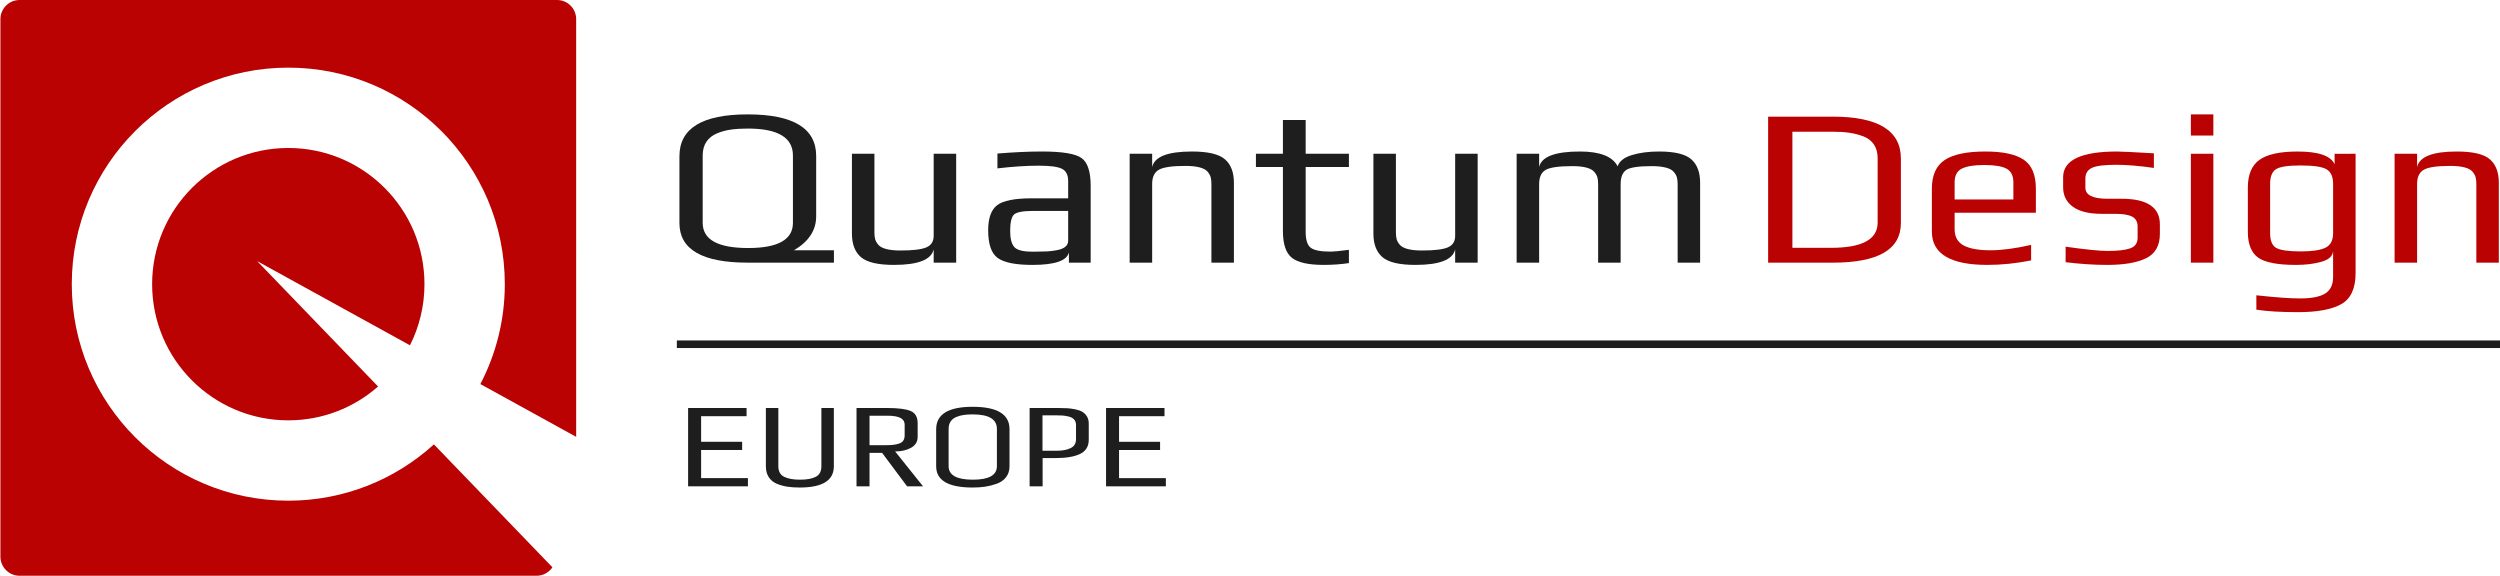 <?xml version="1.0" encoding="UTF-8"?>
<!DOCTYPE svg PUBLIC "-//W3C//DTD SVG 1.1//EN" "http://www.w3.org/Graphics/SVG/1.1/DTD/svg11.dtd">
<svg version="1.1" id="Ebene_1" xmlns="http://www.w3.org/2000/svg" xmlns:xlink="http://www.w3.org/1999/xlink" x="0px" y="0px" width="330px" height="76px" viewBox="0 0 330 76" enable-background="new 0 0 330 76" xml:space="preserve">
<g>
	<defs>
		<rect id="SVGID_1_" width="330" height="76"/>
	</defs>
	<clipPath id="SVGID_2_">
		<use xlink:href="#SVGID_1_" overflow="visible"/>
	</clipPath>
	<path clip-path="url(#SVGID_2_)" fill="#BA0202" d="M38.055,66.09c-15.784,0-28.58-12.797-28.58-28.581   c0-15.785,12.796-28.581,28.58-28.581s28.58,12.796,28.58,28.581c0,4.759-1.17,9.242-3.227,13.188l12.646,6.966V2.527   C76.054,1.132,74.923,0,73.527,0H2.583C1.188,0,0.056,1.132,0.056,2.527v70.946C0.056,74.868,1.188,76,2.583,76h68.24   c0.873,0,1.643-0.443,2.097-1.117L57.276,58.66C52.2,63.275,45.456,66.09,38.055,66.09"/>
	<path clip-path="url(#SVGID_2_)" fill="#BA0202" d="M38.055,19.534c-9.927,0-17.974,8.048-17.974,17.975   c0,9.928,8.047,17.976,17.974,17.976c4.542,0,8.687-1.688,11.851-4.467L33.948,34.469l20.168,11.109   c1.221-2.427,1.914-5.166,1.914-8.069C56.03,27.582,47.982,19.534,38.055,19.534"/>
	<path clip-path="url(#SVGID_2_)" fill="#1E1E1E" d="M110.079,34.67H98.693c-6.006,0-9.008-1.742-9.008-5.227v-8.821   c0-3.683,3.002-5.524,9.008-5.524c6.028,0,9.042,1.832,9.042,5.495v7.959c0,1.841-0.979,3.336-2.937,4.485h5.28V34.67z    M104.667,29.414v-8.88c0-2.376-1.98-3.564-5.939-3.564c-0.837,0-1.58,0.045-2.228,0.134c-0.649,0.089-1.271,0.257-1.865,0.505   c-0.593,0.247-1.055,0.614-1.385,1.098c-0.331,0.486-0.496,1.095-0.496,1.827v8.88c0,2.218,2.002,3.326,6.006,3.326   C102.697,32.74,104.667,31.632,104.667,29.414"/>
	<path clip-path="url(#SVGID_2_)" fill="#1E1E1E" d="M126.215,34.67h-2.97v-1.752c-0.308,1.366-2.057,2.049-5.247,2.049   c-2.112,0-3.564-0.341-4.356-1.025c-0.792-0.683-1.188-1.717-1.188-3.103V20.295h2.97v10.396c0,0.356,0.033,0.653,0.099,0.89   c0.067,0.238,0.204,0.481,0.413,0.728c0.209,0.248,0.561,0.436,1.056,0.564c0.495,0.129,1.116,0.193,1.864,0.193   c1.65,0,2.794-0.138,3.432-0.416c0.638-0.276,0.957-0.781,0.957-1.514V20.295h2.97V34.67z"/>
	<path clip-path="url(#SVGID_2_)" fill="#1E1E1E" d="M143.968,34.671h-2.871v-1.367c-0.242,1.109-1.848,1.664-4.818,1.664   c-2.2,0-3.723-0.302-4.57-0.906s-1.271-1.827-1.271-3.668c0-1.604,0.396-2.707,1.188-3.311s2.321-0.906,4.587-0.906h4.785V23.89   c0-0.792-0.27-1.326-0.809-1.604c-0.539-0.277-1.556-0.416-3.052-0.416c-1.628,0-3.454,0.119-5.477,0.357v-1.96   c2.177-0.178,4.146-0.268,5.906-0.268c2.684,0,4.422,0.293,5.214,0.876c0.792,0.585,1.188,1.797,1.188,3.638V34.671z    M140.998,31.76v-3.92h-4.587c-1.364,0-2.216,0.159-2.557,0.475c-0.341,0.317-0.512,1.04-0.512,2.168   c0,1.01,0.182,1.718,0.545,2.124c0.363,0.405,1.127,0.609,2.293,0.609h0.594c0.572,0,1.051-0.01,1.436-0.03   c0.384-0.02,0.819-0.074,1.303-0.164c0.484-0.089,0.853-0.237,1.106-0.445C140.871,32.369,140.998,32.097,140.998,31.76"/>
	<path clip-path="url(#SVGID_2_)" fill="#1E1E1E" d="M162.876,34.67h-2.97V24.275c0-0.356-0.033-0.653-0.099-0.891   c-0.066-0.237-0.203-0.48-0.412-0.727c-0.21-0.248-0.561-0.436-1.057-0.565c-0.494-0.128-1.116-0.193-1.864-0.193   c-1.738,0-2.904,0.169-3.498,0.505c-0.594,0.337-0.891,0.961-0.891,1.871V34.67h-2.97V20.295h2.97v1.753   c0.308-1.366,2.057-2.049,5.247-2.049c2.112,0,3.564,0.341,4.356,1.025c0.792,0.683,1.188,1.717,1.188,3.103V34.67z"/>
	<path clip-path="url(#SVGID_2_)" fill="#1E1E1E" d="M178.056,34.73c-1.056,0.158-2.167,0.237-3.333,0.237   c-2.002,0-3.398-0.311-4.19-0.935c-0.792-0.624-1.188-1.806-1.188-3.549v-8.435h-3.563v-1.752h3.563v-4.455h3.004v4.455h5.708   v1.752h-5.708v8.583c0,1.03,0.219,1.718,0.659,2.064c0.44,0.347,1.331,0.52,2.673,0.52c0.352,0,1.144-0.079,2.376-0.237V34.73z"/>
	<path clip-path="url(#SVGID_2_)" fill="#1E1E1E" d="M195.05,34.67h-2.97v-1.752c-0.308,1.366-2.057,2.049-5.246,2.049   c-2.112,0-3.564-0.341-4.356-1.025c-0.792-0.683-1.188-1.717-1.188-3.103V20.295h2.97v10.396c0,0.356,0.033,0.653,0.099,0.89   c0.066,0.238,0.203,0.481,0.413,0.728c0.208,0.248,0.561,0.436,1.056,0.564c0.495,0.129,1.116,0.193,1.864,0.193   c1.65,0,2.794-0.138,3.432-0.416c0.638-0.276,0.957-0.781,0.957-1.514V20.295h2.97V34.67z"/>
	<path clip-path="url(#SVGID_2_)" fill="#1E1E1E" d="M224.419,34.67h-2.97V24.305c0-0.356-0.033-0.654-0.099-0.891   c-0.066-0.238-0.204-0.48-0.413-0.727c-0.209-0.248-0.561-0.436-1.056-0.565c-0.495-0.128-1.117-0.193-1.864-0.193   c-1.738,0-2.854,0.169-3.35,0.505c-0.495,0.337-0.742,0.961-0.742,1.871V34.67h-2.971V24.305c0-0.356-0.032-0.654-0.1-0.891   c-0.064-0.238-0.202-0.48-0.411-0.727c-0.21-0.248-0.556-0.436-1.04-0.565c-0.483-0.128-1.1-0.193-1.848-0.193   c-1.76,0-2.932,0.163-3.515,0.49s-0.874,0.956-0.874,1.886V34.67h-2.97V20.295h2.97v1.753c0.308-1.366,2.101-2.049,5.379-2.049   c2.661,0,4.322,0.653,4.982,1.96c0.22-0.673,0.842-1.168,1.864-1.485c1.023-0.317,2.228-0.475,3.613-0.475   c2.046,0,3.46,0.341,4.241,1.025c0.78,0.683,1.171,1.717,1.171,3.103V34.67z"/>
	<path clip-path="url(#SVGID_2_)" fill="#BA0202" d="M250.917,20.92v8.524c0,3.484-2.992,5.227-8.976,5.227h-8.547V15.396h8.514   C247.914,15.396,250.917,17.238,250.917,20.92 M247.849,29.384V20.89c0-0.732-0.165-1.341-0.495-1.826   c-0.33-0.485-0.798-0.842-1.402-1.069c-0.605-0.228-1.227-0.386-1.864-0.476c-0.639-0.089-1.375-0.133-2.211-0.133h-5.28v15.325   h5.115C245.803,32.711,247.849,31.602,247.849,29.384"/>
	<path clip-path="url(#SVGID_2_)" fill="#BA0202" d="M268.735,28.077h-10.725v2.168c0,1.01,0.396,1.728,1.188,2.153   c0.792,0.426,1.969,0.639,3.531,0.639c1.518,0,3.311-0.238,5.378-0.713v2.049c-1.979,0.396-3.905,0.594-5.774,0.594   c-4.884,0-7.326-1.465-7.326-4.395v-5.673c0-1.762,0.562-3.019,1.684-3.772c1.122-0.752,2.914-1.128,5.379-1.128   c2.31,0,3.998,0.362,5.065,1.084c1.066,0.723,1.6,1.995,1.6,3.816V28.077z M265.766,26.325v-2.257c0-0.871-0.297-1.471-0.891-1.797   c-0.594-0.327-1.584-0.49-2.97-0.49c-1.32,0-2.3,0.159-2.938,0.475c-0.638,0.317-0.957,0.921-0.957,1.812v2.257H265.766z"/>
	<path clip-path="url(#SVGID_2_)" fill="#BA0202" d="M285.104,29.622v1.248c0,1.544-0.6,2.613-1.799,3.207   c-1.199,0.594-2.92,0.891-5.164,0.891c-1.716,0-3.543-0.119-5.479-0.357v-2.049c2.641,0.376,4.488,0.564,5.544,0.564   c1.32,0,2.311-0.113,2.97-0.341c0.66-0.227,0.989-0.698,0.989-1.411v-1.455c0-0.613-0.229-1.049-0.691-1.307   c-0.462-0.257-1.211-0.386-2.244-0.386h-1.815c-1.672,0-2.937-0.312-3.795-0.936c-0.857-0.623-1.287-1.479-1.287-2.568v-1.337   c0-2.257,2.375-3.386,7.127-3.386c0.529,0,2.146,0.08,4.853,0.238v1.93c-1.894-0.276-3.554-0.415-4.983-0.415   c-1.584,0-2.656,0.139-3.217,0.415c-0.562,0.278-0.842,0.743-0.842,1.396v1.218c0,0.97,0.979,1.455,2.937,1.455h1.849   C283.42,26.236,285.104,27.365,285.104,29.622"/>
	<path clip-path="url(#SVGID_2_)" fill="#BA0202" d="M292.164,17.891h-2.97v-2.792h2.97V17.891z M292.164,34.67h-2.97V20.295h2.97   V34.67z"/>
	<path clip-path="url(#SVGID_2_)" fill="#BA0202" d="M310.939,20.296v15.741c0,2.039-0.633,3.411-1.897,4.113   s-3.162,1.055-5.692,1.055c-2.266,0-4.103-0.109-5.511-0.327v-1.9c2.53,0.277,4.455,0.416,5.775,0.416   c1.518,0,2.623-0.219,3.316-0.654c0.692-0.436,1.039-1.158,1.039-2.167v-3.446c-0.044,0.674-0.556,1.149-1.534,1.426   c-0.979,0.277-2.096,0.415-3.35,0.415c-2.464,0-4.142-0.326-5.032-0.979c-0.891-0.654-1.337-1.782-1.337-3.386v-5.851   c0-1.702,0.512-2.92,1.535-3.653c1.022-0.732,2.7-1.099,5.031-1.099c2.772,0,4.4,0.565,4.885,1.693v-1.396H310.939z M307.97,30.78   v-6.504c0-0.931-0.28-1.569-0.842-1.915c-0.561-0.347-1.722-0.52-3.48-0.52c-1.65,0-2.729,0.168-3.234,0.504   c-0.507,0.337-0.759,0.98-0.759,1.931v6.504c0,0.99,0.269,1.639,0.809,1.945c0.538,0.307,1.622,0.461,3.25,0.461   c1.496,0,2.579-0.164,3.251-0.49C307.634,32.369,307.97,31.73,307.97,30.78"/>
	<path clip-path="url(#SVGID_2_)" fill="#BA0202" d="M329.847,34.67h-2.97V24.275c0-0.356-0.033-0.653-0.099-0.891   c-0.066-0.237-0.204-0.48-0.411-0.727c-0.211-0.248-0.562-0.436-1.058-0.565c-0.495-0.128-1.116-0.193-1.864-0.193   c-1.738,0-2.904,0.169-3.498,0.505c-0.594,0.337-0.891,0.961-0.891,1.871V34.67h-2.97V20.295h2.97v1.753   c0.308-1.366,2.057-2.049,5.247-2.049c2.111,0,3.564,0.341,4.356,1.025c0.791,0.683,1.187,1.717,1.187,3.103V34.67z"/>
	<rect x="89.343" y="44.94" clip-path="url(#SVGID_2_)" fill="#1E1E1E" width="240.657" height="1"/>
</g>
<g>
	<path fill="#1E1E1E" d="M98.724,64.194H90.83V53.856h7.717v1.083h-6v3.377h5.416v1.083h-5.416v3.712h6.177V64.194z"/>
	<path fill="#1E1E1E" d="M110.069,53.856v7.693c0,1.869-1.499,2.804-4.496,2.804c-0.602,0-1.139-0.034-1.611-0.104   c-0.472-0.069-0.938-0.196-1.398-0.382c-0.46-0.187-0.82-0.476-1.08-0.868c-0.259-0.394-0.389-0.877-0.389-1.45v-7.693h1.646v7.678   c0,0.68,0.253,1.146,0.761,1.401c0.507,0.255,1.209,0.383,2.106,0.383c0.896,0,1.59-0.128,2.08-0.383s0.735-0.722,0.735-1.401   v-7.678H110.069z"/>
	<path fill="#1E1E1E" d="M121.839,64.194h-2.106l-3.292-4.412h-1.664v4.412h-1.717V53.856h4.036c1.439,0,2.472,0.13,3.097,0.39   c0.625,0.261,0.938,0.805,0.938,1.633v1.784c0,0.638-0.289,1.118-0.867,1.441c-0.578,0.324-1.28,0.486-2.106,0.486L121.839,64.194z    M119.414,57.472v-1.434c0-0.774-0.743-1.162-2.23-1.162h-2.407v3.887h2.248c0.814,0,1.416-0.091,1.805-0.271   C119.219,58.312,119.414,57.972,119.414,57.472z"/>
	<path fill="#1E1E1E" d="M133.255,56.644v4.906c0,0.563-0.15,1.041-0.451,1.434c-0.301,0.394-0.711,0.683-1.23,0.868   c-0.52,0.187-1.033,0.316-1.54,0.391s-1.056,0.111-1.646,0.111c-3.209,0-4.814-0.935-4.814-2.804v-4.89   c0-1.976,1.605-2.963,4.814-2.963C131.632,53.697,133.255,54.679,133.255,56.644z M131.591,61.534v-4.922   c0-1.274-1.062-1.912-3.186-1.912c-0.448,0-0.844,0.024-1.186,0.072c-0.343,0.048-0.673,0.138-0.991,0.271   c-0.319,0.133-0.566,0.329-0.744,0.589c-0.177,0.261-0.266,0.587-0.266,0.98v4.922c0,1.189,1.068,1.784,3.204,1.784   C130.535,63.318,131.591,62.724,131.591,61.534z"/>
	<path fill="#1E1E1E" d="M143.715,55.896v2.15c0,0.881-0.38,1.505-1.142,1.871c-0.761,0.366-1.838,0.55-3.23,0.55h-1.717v3.728   h-1.717V53.856h3.752c0.472,0,0.878,0.011,1.221,0.031c0.342,0.021,0.705,0.072,1.088,0.151c0.383,0.08,0.69,0.191,0.92,0.335   s0.425,0.342,0.584,0.597S143.715,55.534,143.715,55.896z M142.034,57.966v-1.88c0-0.286-0.083-0.522-0.248-0.709   c-0.165-0.186-0.401-0.315-0.708-0.39c-0.307-0.074-0.563-0.12-0.77-0.136c-0.207-0.016-0.463-0.023-0.77-0.023h-1.929v4.667h1.964   c0.685,0,1.266-0.114,1.744-0.343C141.794,58.925,142.034,58.529,142.034,57.966z"/>
	<path fill="#1E1E1E" d="M153.892,64.194h-7.894V53.856h7.717v1.083h-6v3.377h5.416v1.083h-5.416v3.712h6.177V64.194z"/>
</g>
</svg>